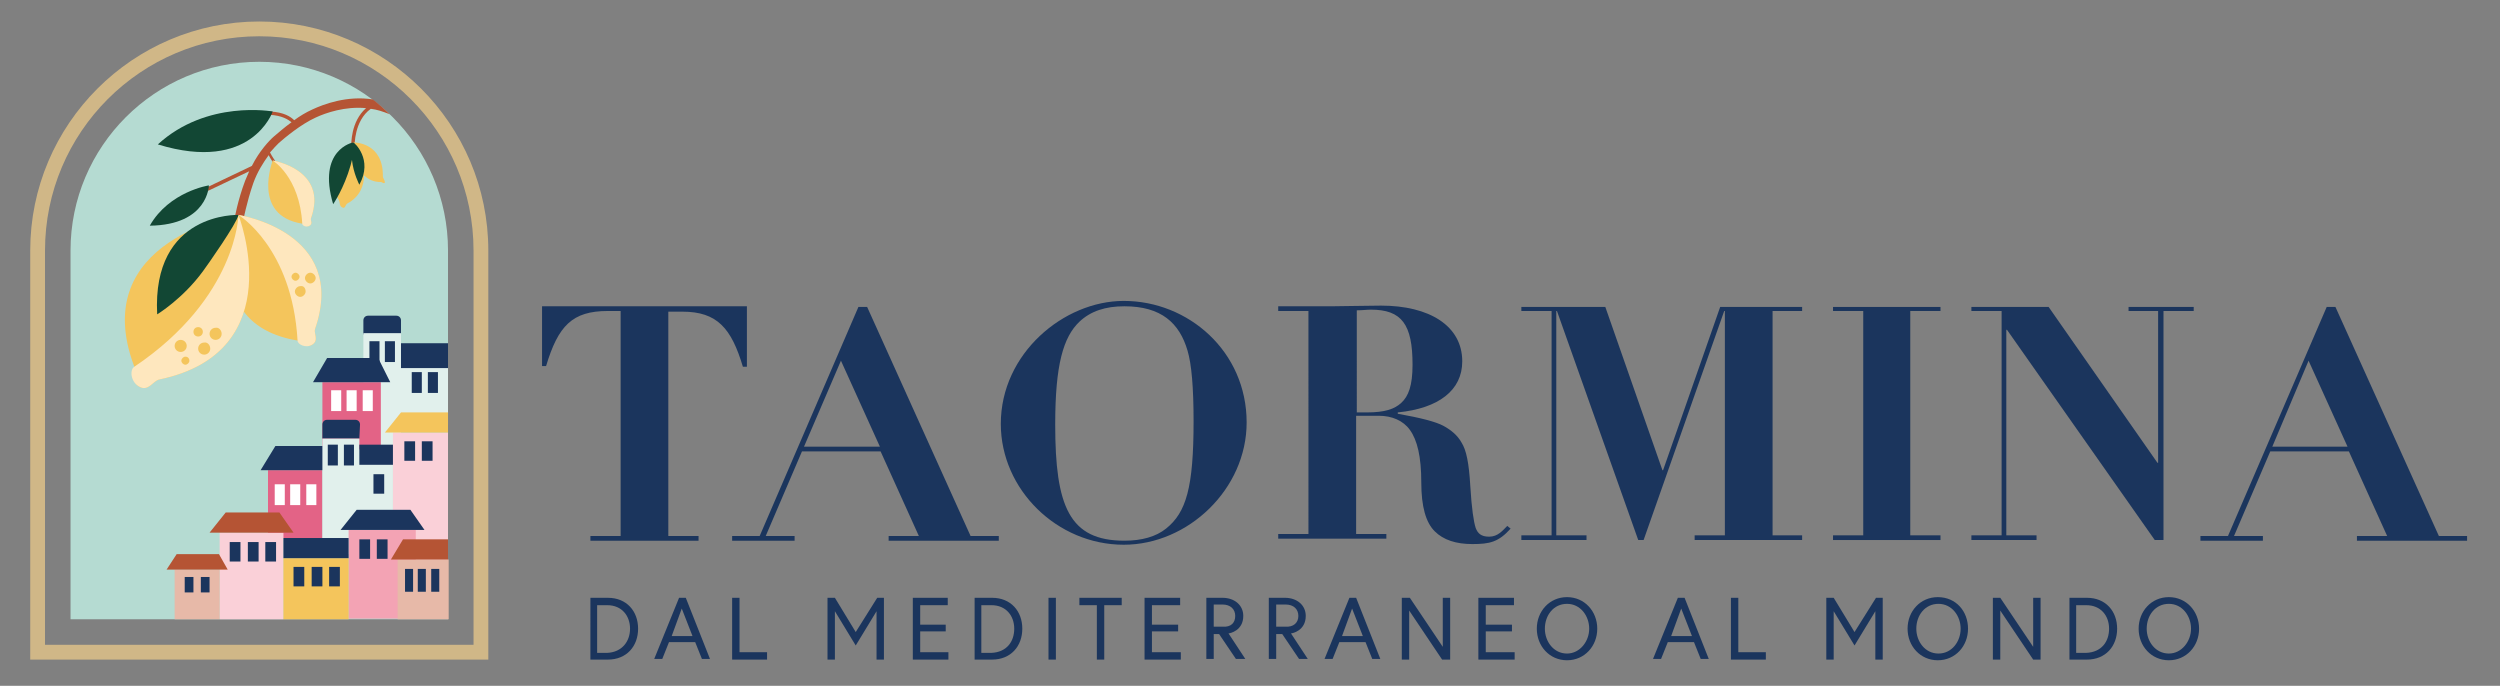 <?xml version="1.0" encoding="utf-8"?>
<!-- Generator: Adobe Illustrator 27.5.0, SVG Export Plug-In . SVG Version: 6.00 Build 0)  -->
<svg version="1.1" id="Capa_1" xmlns="http://www.w3.org/2000/svg" xmlns:xlink="http://www.w3.org/1999/xlink" x="0px" y="0px"
	 viewBox="0 0 372.2 102.1" style="enable-background:new 0 0 372.2 102.1;" xml:space="preserve">
<rect x="0" y="0" width="372.2" height="102.1" fill="#808080" stroke="none"/>
<style type="text/css">
	.st0{fill:#B5DBD2;}
	.st1{fill:#D0B787;}
	.st2{fill:#1B355D;}
	.st3{fill:#E1F0EC;}
	.st4{fill:#E36386;}
	.st5{fill:#FFFFFF;}
	.st6{fill:#FAD0D8;}
	.st7{fill:#F4C55C;}
	.st8{fill:#B55434;}
	.st9{fill:#E7B9A8;}
	.st10{fill:#F3A3B4;}
	.st11{fill:#124734;}
	.st12{fill:#FEE7BE;}
</style>
<g>
	<path class="st0" d="M10.5,92.2V37.3c0-15.5,12.6-28.1,28.1-28.1s28.1,12.6,28.1,28.1v54.9H10.5z"/>
	<g>
		<path class="st1" d="M72.7,98.2H4.5V37.3c0-18.8,15.3-34.1,34.1-34.1s34.1,15.3,34.1,34.1V98.2z M6.7,96h63.8V37.3
			c0-17.6-14.3-31.9-31.9-31.9S6.7,19.7,6.7,37.3V96z"/>
	</g>
	<path class="st2" d="M54.1,49.8v-2.1c0-0.4,0.3-0.7,0.7-0.7H59c0.4,0,0.7,0.3,0.7,0.7v2.1H54.1z"/>
	<polygon class="st3" points="66.7,53.6 59.7,53.6 59.7,49.6 54.1,49.6 54.1,66.9 59.7,66.9 59.7,63.3 66.7,63.3 	"/>
	<rect x="55" y="50.8" class="st2" width="1.5" height="3.1"/>
	<rect x="57.3" y="50.8" class="st2" width="1.5" height="3.1"/>
	<rect x="61.3" y="55.4" class="st2" width="1.5" height="3.1"/>
	<rect x="63.7" y="55.4" class="st2" width="1.5" height="3.1"/>
	<rect x="48" y="56.9" class="st4" width="8.7" height="10.6"/>
	<polygon class="st2" points="46.6,56.9 58.1,56.9 56.3,53.3 48.7,53.3 	"/>
	<rect x="59.7" y="51.1" class="st2" width="7" height="3.7"/>
	<rect x="54" y="58.1" class="st5" width="1.5" height="3.1"/>
	<rect x="51.6" y="58.1" class="st5" width="1.5" height="3.1"/>
	<rect x="49.3" y="58.1" class="st5" width="1.5" height="3.1"/>
	<polygon class="st4" points="39.9,80.1 48,80.1 48,70 39.9,70 	"/>
	<polygon class="st2" points="38.8,70 48.1,70 48.1,66.4 41,66.4 	"/>
	<rect x="45.6" y="72.1" class="st5" width="1.5" height="3.1"/>
	<rect x="43.2" y="72.1" class="st5" width="1.5" height="3.1"/>
	<rect x="40.9" y="72.1" class="st5" width="1.5" height="3.1"/>
	<path class="st2" d="M53.5,65.3H48v-2.1c0-0.4,0.3-0.7,0.7-0.7h4.2c0.4,0,0.7,0.3,0.7,0.7L53.5,65.3z"/>
	<polygon class="st3" points="58.5,66.9 53.5,66.9 53.5,65.3 48,65.3 48,82.5 53.5,82.5 53.5,82.1 58.5,82.1 	"/>
	<rect x="48.8" y="66.2" class="st2" width="1.5" height="3.1"/>
	<rect x="51.2" y="66.2" class="st2" width="1.5" height="3.1"/>
	<polygon class="st2" points="53.5,69.2 61.3,69.2 59.2,66.2 53.5,66.2 	"/>
	<rect x="55.6" y="70.6" class="st2" width="1.6" height="2.9"/>
	<rect x="58.5" y="64.4" class="st6" width="8.2" height="19.6"/>
	<polygon class="st7" points="57.3,64.4 66.7,64.4 66.7,61.4 59.7,61.4 	"/>
	<rect x="62.8" y="65.7" class="st2" width="1.6" height="2.9"/>
	<rect x="60.2" y="65.7" class="st2" width="1.6" height="2.9"/>
	<rect x="32.7" y="79.3" class="st6" width="9.5" height="12.9"/>
	<polygon class="st8" points="31.2,79.3 43.7,79.3 41.6,76.3 33.6,76.3 	"/>
	<rect x="39.5" y="80.7" class="st2" width="1.6" height="2.9"/>
	<rect x="36.9" y="80.7" class="st2" width="1.6" height="2.9"/>
	<rect x="34.2" y="80.7" class="st2" width="1.6" height="2.9"/>
	<rect x="26" y="84.8" class="st9" width="6.7" height="7.4"/>
	<polygon class="st8" points="24.8,84.8 33.9,84.8 32.6,82.5 26.3,82.5 	"/>
	<rect x="29.9" y="85.9" class="st2" width="1.3" height="2.3"/>
	<rect x="27.5" y="85.9" class="st2" width="1.3" height="2.3"/>
	<rect x="51.9" y="78.9" class="st10" width="10" height="13.2"/>
	<polygon class="st2" points="50.7,78.9 63.2,78.9 61.1,75.9 53.1,75.9 	"/>
	<rect x="56.1" y="80.3" class="st2" width="1.6" height="2.9"/>
	<rect x="53.5" y="80.3" class="st2" width="1.6" height="2.9"/>
	<rect x="42.2" y="83.1" class="st7" width="9.7" height="9.1"/>
	<rect x="42.2" y="80.1" class="st2" width="9.7" height="3"/>
	<rect x="49" y="84.4" class="st2" width="1.6" height="2.9"/>
	<rect x="46.4" y="84.4" class="st2" width="1.6" height="2.9"/>
	<rect x="43.7" y="84.4" class="st2" width="1.6" height="2.9"/>
	<rect x="59.2" y="83.3" class="st9" width="7.6" height="8.9"/>
	<polygon class="st8" points="58.2,83.3 66.7,83.3 66.7,80.3 60,80.3 	"/>
	<rect x="64.2" y="84.7" class="st2" width="1.2" height="3.4"/>
	<rect x="62.2" y="84.7" class="st2" width="1.2" height="3.4"/>
	<rect x="60.3" y="84.7" class="st2" width="1.2" height="3.4"/>
	<path class="st8" d="M46.5,16.3c-0.9,0.4-1.9,1-2.7,1.6c-0.5-0.5-1.5-1.2-3.6-1.3l0,0.5c1.8,0.1,2.7,0.7,3.2,1.1
		c-1.1,0.8-2,1.6-2.6,2.1c-0.7,0.6-2.2,2.2-3.3,4.4l-6.7,3.2l0.2,0.5l6.1-2.9c-0.2,0.5-0.4,0.9-0.6,1.4c-1.1,2.9-1.6,5.7-1.6,5.8
		l1.3,0.2c0,0,0.5-2.7,1.5-5.6c0.6-1.7,1.5-3.1,2.3-4.2c0.3,0.6,0.7,1.1,0.7,1.2L41,24c0,0-0.5-0.7-0.8-1.3c0.5-0.6,1-1.1,1.3-1.4
		c0.9-0.8,3.3-2.8,5.5-3.8c1.5-0.7,4.4-1.7,7.5-1.4c-2.3,2-2.2,5.4-2.2,5.6l0.5,0c0,0-0.1-3.7,2.4-5.5c0.9,0.1,1.8,0.4,2.8,0.8
		c-0.8-0.8-1.6-1.5-2.5-2.2C51.7,14.2,48.2,15.5,46.5,16.3"/>
	<path class="st7" d="M57,26.3c0.1-5.1-4.2-5.1-4.4-5.1v0l0,0c0,0,0,0,0,0v0c-0.2,0.1-5.5,2.8-2.1,8.7c0.1,0.2,0,0.8,0.5,1
		c0.4,0.2,0.4-0.4,0.7-0.6c1.9-1,2.5-2.7,2.5-4.2c0.6,0.6,1.4,1,2.5,1c0.2,0,0.4,0.3,0.6,0.1C57.3,26.8,57,26.5,57,26.3"/>
	<path class="st11" d="M52.6,21.2L52.6,21.2L52.6,21.2L52.6,21.2L52.6,21.2c-0.1,0-5.4,1.1-3,9.2c0,0,1.6-2.3,2.6-5.8
		c0.1-0.3,0.1-0.5,0.2-0.8c0.2,2,1.1,3.7,1.1,3.7C55.6,23.7,52.7,21.2,52.6,21.2"/>
	<path class="st11" d="M31.1,27.6c0,0-0.1,5.9-8.8,6C25.2,28.5,31.1,27.6,31.1,27.6"/>
	<path class="st7" d="M40.6,23.9c0,0-3.2,8.2,4.4,9.4c0.3,0,0.6,0.6,1.1,0.3c0.5-0.3,0.1-0.8,0.2-1.1C48.9,25.2,40.6,23.9,40.6,23.9
		"/>
	<path class="st12" d="M40.6,23.9c0,0,4,2.4,4.4,9.4c0,0.3,0.6,0.6,1.1,0.3c0.5-0.3,0.1-0.8,0.2-1.1C48.9,25.2,40.6,23.9,40.6,23.9"
		/>
	<path class="st11" d="M40.6,16.6c0,0-3.1,9.2-17.1,4.9C30.8,14.8,40.6,16.6,40.6,16.6"/>
	<path class="st7" d="M35.5,32c0,0-6.3,16.2,8.8,18.7c0.6,0.1,1.3,1.2,2.2,0.6c1-0.6,0.2-1.7,0.4-2.3C51.9,34.5,35.5,32,35.5,32"/>
	<path class="st12" d="M35.5,32c0,0,8,4.8,8.8,18.7c0,0.6,1.3,1.2,2.2,0.6c1-0.6,0.2-1.7,0.4-2.3C51.9,34.5,35.5,32,35.5,32"/>
	<path class="st7" d="M35.5,32c0,0-22.7,3.6-15.5,22.6c0.3,0.7-0.6,2.3,0.8,3c1.3,0.7,2-0.9,2.9-1.1C43.5,52.4,35.5,32,35.5,32"/>
	<path class="st12" d="M35.5,32c0,0-0.2,12.3-15.5,22.6c-0.7,0.4-0.6,2.3,0.8,3c1.3,0.7,2-0.9,2.9-1.1C43.5,52.4,35.5,32,35.5,32"/>
	<path class="st7" d="M27.8,51.5c0,0.5-0.4,0.9-0.9,0.9c-0.5,0-0.9-0.4-0.9-0.9c0-0.5,0.4-0.9,0.9-0.9C27.4,50.6,27.8,51,27.8,51.5"
		/>
	<path class="st7" d="M30.2,49.4c0,0.4-0.3,0.7-0.7,0.7c-0.4,0-0.7-0.3-0.7-0.7c0-0.4,0.3-0.7,0.7-0.7C29.9,48.7,30.2,49,30.2,49.4"
		/>
	<path class="st7" d="M31.3,51.9c0,0.5-0.4,0.9-0.9,0.9c-0.5,0-0.9-0.4-0.9-0.9c0-0.5,0.4-0.9,0.9-0.9
		C30.9,50.9,31.3,51.4,31.3,51.9"/>
	<path class="st7" d="M33,49.7c0,0.5-0.4,0.9-0.9,0.9c-0.5,0-0.9-0.4-0.9-0.9c0-0.5,0.4-0.9,0.9-0.9C32.6,48.7,33,49.2,33,49.7"/>
	<path class="st7" d="M28.2,53.7c0,0.3-0.3,0.6-0.6,0.6c-0.3,0-0.6-0.3-0.6-0.6c0-0.3,0.3-0.6,0.6-0.6C28,53.1,28.2,53.4,28.2,53.7"
		/>
	<path class="st7" d="M44.6,41.2c0,0.3-0.3,0.6-0.6,0.6c-0.3,0-0.6-0.3-0.6-0.6c0-0.3,0.3-0.6,0.6-0.6
		C44.3,40.6,44.6,40.9,44.6,41.2"/>
	<path class="st7" d="M45.5,43.4c0,0.4-0.4,0.8-0.8,0.8c-0.4,0-0.8-0.4-0.8-0.8c0-0.4,0.4-0.8,0.8-0.8
		C45.2,42.5,45.5,42.9,45.5,43.4"/>
	<path class="st7" d="M47,41.4c0,0.4-0.4,0.8-0.8,0.8s-0.8-0.4-0.8-0.8c0-0.4,0.4-0.8,0.8-0.8S47,41,47,41.4"/>
	<path class="st11" d="M35.5,32c0,0-12.9-0.5-12.1,14.8c0,0,3.8-2.3,6.8-6.4C30.8,39.6,35.3,33.2,35.5,32"/>
	<path class="st2" d="M111.2,45.7v8.9h-0.6c-1.7-5.7-3.8-8.2-9-8.2h-2.1v33.4h4.5v0.7H87.9v-0.7h4.5V46.3h-1.9
		c-5.3,0-7.4,2.2-9.2,8.2h-0.6v-8.9H111.2z"/>
	<path class="st2" d="M127.8,45.7h1.3l15.4,34.1h4.2v0.7h-16.4v-0.7h4.5l-5.7-12.6h-11.7l-5.4,12.6h4.3v0.7h-9.3v-0.7h4.1
		L127.8,45.7z M119.7,66.5H131l-5.8-12.8L119.7,66.5z"/>
	<path class="st2" d="M167.3,81.1c-9.9,0-18.3-8.2-18.3-18c0-10.5,9.4-18.3,18.3-18.3c9.6,0,18.3,7.5,18.3,18.1
		C185.6,72.8,176.9,81.1,167.3,81.1 M173.6,78.7c3-2.4,4.1-6.1,4.1-16c0-5-0.3-8.5-0.9-10.5c-1.2-4.1-3.9-6.6-9.4-6.6
		c-2.8,0-5,0.7-6.7,2.3c-2.4,2.3-3.6,6.4-3.6,15.3c0,12.2,2.1,17.3,10.3,17.3C170,80.5,172.1,79.9,173.6,78.7"/>
	<path class="st2" d="M208.1,61.4v0.2c3.4,0.6,5.7,1.2,6.8,1.8c1.1,0.6,2.1,1.4,2.7,2.5c0.7,1.1,1.1,3,1.3,6.5
		c0.2,3.3,0.5,5.3,0.8,6.2c0.3,0.8,0.8,1.3,2,1.3c1.3,0,2-0.9,2.7-1.6l0.5,0.4c-1.8,2-3.1,2.3-5.7,2.3c-2.4,0-4.3-0.6-5.6-1.9
		c-1.3-1.3-2-3.6-2-7.3c0-3.8-0.6-6.3-1.7-7.8c-1-1.4-2.7-2.1-4.6-2.1h-3.4v17.6h4.5v0.7h-16.1v-0.7h4.5V46.3h-4.5v-0.7h7.9
		c1.8,0,5.1-0.1,7.4-0.1c7.2,0,12.1,3,12.1,8.3C217.7,58.1,214.2,60.8,208.1,61.4 M201.9,61.4h1.6c2.7,0,4.1-0.5,5.1-1.4
		c1.1-1,1.7-2.6,1.7-5.7c0-6-1.6-8.2-6.2-8.2c-0.6,0-1.3,0.1-2.1,0.1V61.4z"/>
	<polygon class="st2" points="239,45.7 247.5,70 247.6,70 256.1,45.7 268.3,45.7 268.3,46.3 263.9,46.3 263.9,79.7 268.3,79.7 
		268.3,80.4 252.3,80.4 252.3,79.7 256.8,79.7 256.8,46.3 256.7,46.3 244.7,80.4 243.9,80.4 231.8,46.3 231.7,46.3 231.7,79.7 
		236.2,79.7 236.2,80.4 226.5,80.4 226.5,79.7 231,79.7 231,46.3 226.5,46.3 226.5,45.7 	"/>
	<polygon class="st2" points="288.9,45.7 288.9,46.3 284.4,46.3 284.4,79.7 288.9,79.7 288.9,80.4 272.9,80.4 272.9,79.7 
		277.4,79.7 277.4,46.3 272.9,46.3 272.9,45.7 	"/>
	<polygon class="st2" points="305,45.7 321.2,68.9 321.3,68.9 321.3,46.3 316.9,46.3 316.9,45.7 326.6,45.7 326.6,46.3 322.1,46.3 
		322.1,80.4 320.8,80.4 298.8,49.1 298.7,49.1 298.7,79.7 303.2,79.7 303.2,80.4 293.5,80.4 293.5,79.7 298,79.7 298,46.3 
		293.5,46.3 293.5,45.7 	"/>
	<path class="st2" d="M346.4,45.7h1.3l15.4,34.1h4.2v0.7h-16.4v-0.7h4.5l-5.7-12.6H338l-5.4,12.6h4.3v0.7h-9.3v-0.7h4.1L346.4,45.7z
		 M338.3,66.5h11.2l-5.8-12.8L338.3,66.5z"/>
	<path class="st2" d="M95,93.6c0,2.6-1.7,4.6-4.5,4.6h-2.6V89h2.6C93.3,89,95,91,95,93.6 M93.8,93.6c0-1.9-1.2-3.5-3.4-3.5h-1.5v7.1
		h1.5C92.6,97.1,93.8,95.5,93.8,93.6"/>
	<path class="st2" d="M101.1,89h1l3.6,9.1h-1.2l-1-2.5h-3.9l-1,2.5h-1.2L101.1,89z M100,94.7h3.1l-1.6-4.1L100,94.7z"/>
	<polygon class="st2" points="109,89 110.1,89 110.1,97.1 114.2,97.1 114.2,98.2 109,98.2 	"/>
	<polygon class="st2" points="124.3,89 127.4,94.1 130.6,89 131.6,89 131.6,98.2 130.5,98.2 130.5,91 127.4,96.1 124.3,91 
		124.3,98.2 123.2,98.2 123.2,89 	"/>
	<polygon class="st2" points="137,93 140.8,93 140.8,94 137,94 137,97.1 141.2,97.1 141.2,98.2 135.9,98.2 135.9,89 141.1,89 
		141.1,90.1 137,90.1 	"/>
	<path class="st2" d="M152.2,93.6c0,2.6-1.7,4.6-4.5,4.6h-2.6V89h2.6C150.5,89,152.2,91,152.2,93.6 M151,93.6c0-1.9-1.2-3.5-3.4-3.5
		h-1.5v7.1h1.5C149.9,97.1,151,95.5,151,93.6"/>
	<rect x="156.1" y="89" class="st2" width="1.1" height="9.2"/>
	<polygon class="st2" points="163.3,90.1 160.7,90.1 160.7,89 167,89 167,90.1 164.4,90.1 164.4,98.2 163.3,98.2 	"/>
	<polygon class="st2" points="171.5,93 175.4,93 175.4,94 171.5,94 171.5,97.1 175.8,97.1 175.8,98.2 170.4,98.2 170.4,89 175.7,89 
		175.7,90.1 171.5,90.1 	"/>
	<path class="st2" d="M179.6,89h2.4c1.8,0,3.1,1.1,3.1,2.7c0,2.2-2,2.6-2.2,2.6l2.5,3.8H184l-2.5-3.7h-0.8v3.7h-1.1V89z M183.9,91.7
		c0-1-0.7-1.7-1.9-1.7h-1.3v3.3h1.3C183.3,93.4,183.9,92.7,183.9,91.7"/>
	<path class="st2" d="M188.9,89h2.4c1.8,0,3.1,1.1,3.1,2.7c0,2.2-2,2.6-2.2,2.6l2.5,3.8h-1.3l-2.5-3.7H190v3.7h-1.1V89z M193.3,91.7
		c0-1-0.7-1.7-1.9-1.7H190v3.3h1.3C192.6,93.4,193.3,92.7,193.3,91.7"/>
	<path class="st2" d="M200.9,89h1l3.6,9.1h-1.2l-1-2.5h-3.9l-1,2.5h-1.2L200.9,89z M199.8,94.7h3.1l-1.6-4.1L199.8,94.7z"/>
	<polygon class="st2" points="209.9,89 214.8,96.3 214.8,89 215.9,89 215.9,98.2 214.7,98.2 209.8,90.9 209.8,98.2 208.7,98.2 
		208.7,89 	"/>
	<polygon class="st2" points="221.2,93 225.1,93 225.1,94 221.2,94 221.2,97.1 225.5,97.1 225.5,98.2 220.1,98.2 220.1,89 225.4,89 
		225.4,90.1 221.2,90.1 	"/>
	<path class="st2" d="M237.8,93.6c0,2.6-1.9,4.7-4.5,4.7c-2.6,0-4.5-2.1-4.5-4.7s1.9-4.7,4.5-4.7C235.9,88.9,237.8,91,237.8,93.6
		 M236.6,93.6c0-1.9-1.3-3.7-3.3-3.7c-2,0-3.3,1.7-3.3,3.7c0,1.9,1.3,3.7,3.3,3.7C235.2,97.3,236.6,95.5,236.6,93.6"/>
	<path class="st2" d="M249.8,89h1l3.6,9.1h-1.2l-1-2.5h-3.9l-1,2.5h-1.2L249.8,89z M248.8,94.7h3.1l-1.6-4.1L248.8,94.7z"/>
	<polygon class="st2" points="257.7,89 258.8,89 258.8,97.1 262.9,97.1 262.9,98.2 257.7,98.2 	"/>
	<polygon class="st2" points="273,89 276.1,94.1 279.3,89 280.3,89 280.3,98.2 279.2,98.2 279.2,91 276.1,96.1 273,91 273,98.2 
		271.9,98.2 271.9,89 	"/>
	<path class="st2" d="M293,93.6c0,2.6-1.9,4.7-4.5,4.7c-2.6,0-4.5-2.1-4.5-4.7s1.9-4.7,4.5-4.7C291.2,88.9,293,91,293,93.6
		 M291.9,93.6c0-1.9-1.3-3.7-3.3-3.7s-3.3,1.7-3.3,3.7c0,1.9,1.3,3.7,3.3,3.7S291.9,95.5,291.9,93.6"/>
	<polygon class="st2" points="297.8,89 302.7,96.3 302.7,89 303.8,89 303.8,98.2 302.7,98.2 297.8,90.9 297.8,98.2 296.7,98.2 
		296.7,89 	"/>
	<path class="st2" d="M315.2,93.6c0,2.6-1.7,4.6-4.5,4.6h-2.6V89h2.6C313.5,89,315.2,91,315.2,93.6 M314,93.6c0-1.9-1.2-3.5-3.4-3.5
		h-1.5v7.1h1.5C312.9,97.1,314,95.5,314,93.6"/>
	<path class="st2" d="M327.4,93.6c0,2.6-1.9,4.7-4.5,4.7c-2.6,0-4.5-2.1-4.5-4.7s1.9-4.7,4.5-4.7C325.5,88.9,327.4,91,327.4,93.6
		 M326.2,93.6c0-1.9-1.3-3.7-3.3-3.7c-2,0-3.3,1.7-3.3,3.7c0,1.9,1.3,3.7,3.3,3.7C324.8,97.3,326.2,95.5,326.2,93.6"/>
</g>
</svg>
